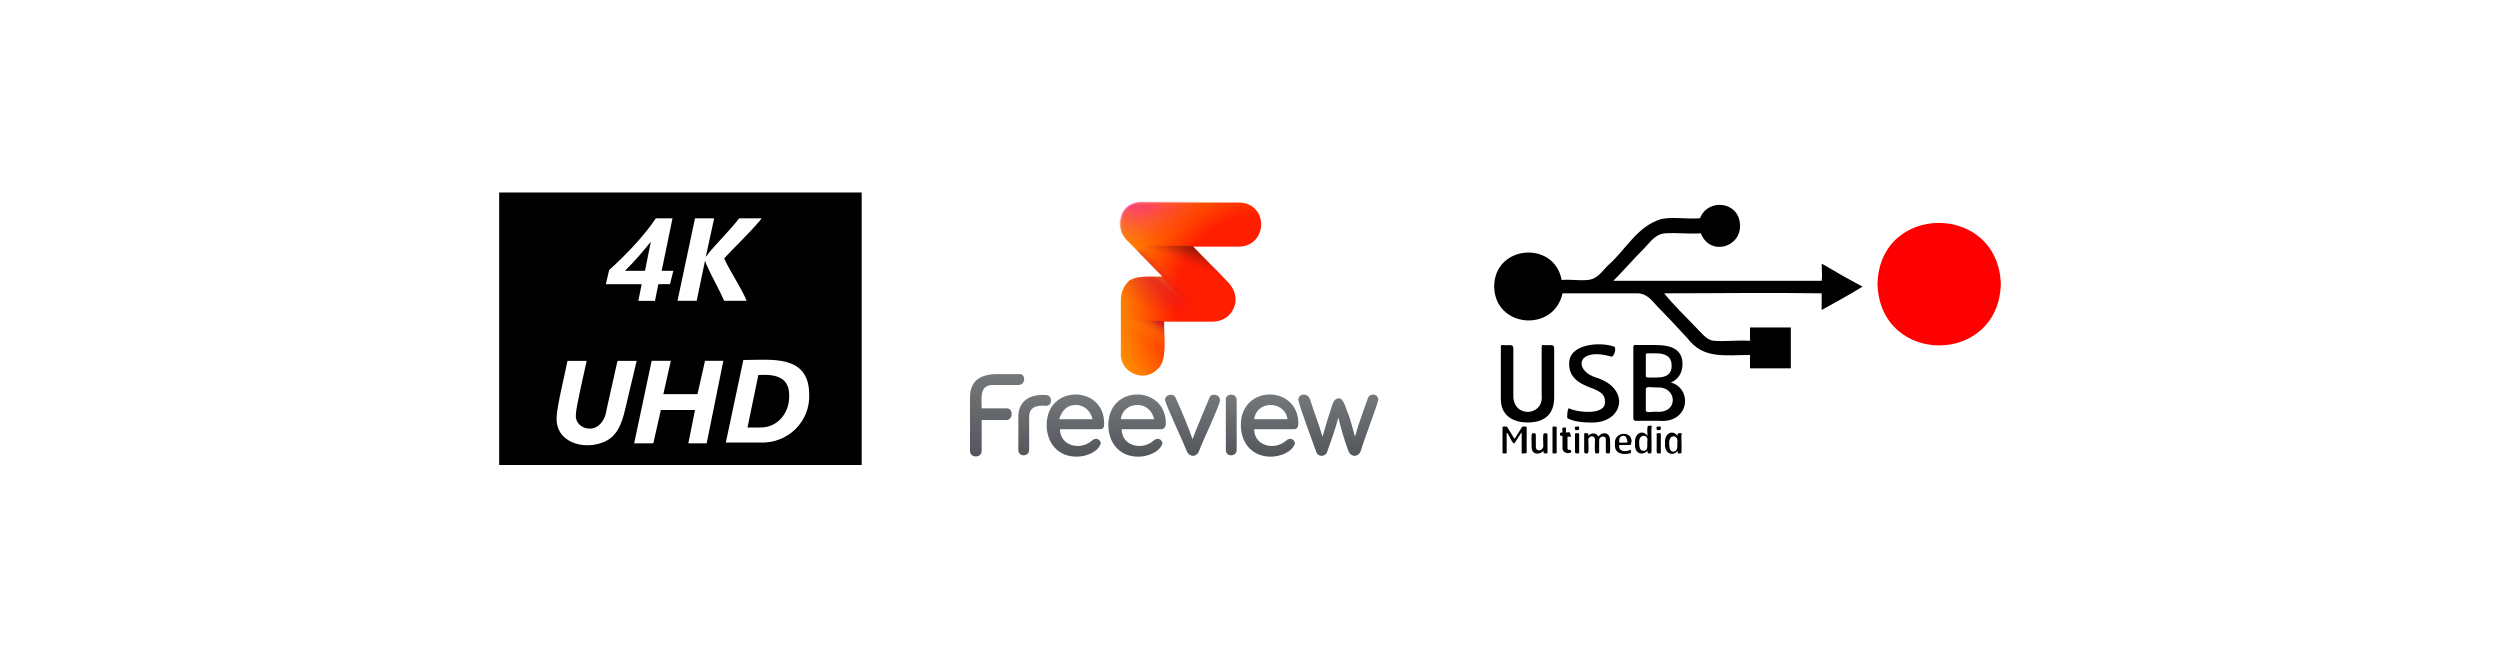 <?xml version="1.0" encoding="utf-8"?>
<!-- Generator: Adobe Illustrator 26.0.3, SVG Export Plug-In . SVG Version: 6.00 Build 0)  -->
<svg version="1.1" id="Layer_1" xmlns="http://www.w3.org/2000/svg" xmlns:xlink="http://www.w3.org/1999/xlink" x="0px" y="0px"
	 viewBox="0 0 300 79" style="enable-background:new 0 0 300 79;" xml:space="preserve">
<style type="text/css">
	.st0{fill-rule:evenodd;clip-rule:evenodd;}
	.st1{fill:#FF0000;}
	.st2{fill:url(#SVGID_1_);}
	.st3{fill:url(#SVGID_00000085226704976079212750000003004250105354896313_);}
	.st4{fill:url(#SVGID_00000114051362543715985980000005035582995682130843_);}
	.st5{fill:url(#SVGID_00000174577230300501295160000002834307524584054702_);}
	.st6{fill:url(#SVGID_00000030446250494343652910000013163283880862063016_);}
	.st7{fill:url(#SVGID_00000080178871129473351440000014184242071909415100_);}
	.st8{fill:url(#SVGID_00000048490016340858294540000016739713651126286002_);}
	.st9{fill:url(#SVGID_00000054976848637852286330000000624104191628181154_);}
	.st10{fill:url(#SVGID_00000037662502363025664400000014077780749354646686_);}
	.st11{opacity:0.59;fill:url(#SVGID_00000145023574845954615970000011040336716025762468_);enable-background:new    ;}
	.st12{opacity:0.8;fill:url(#SVGID_00000163063484548720037080000008354522753765126333_);enable-background:new    ;}
	.st13{opacity:0.45;fill:url(#SVGID_00000066495450806036281930000007943196277511454130_);enable-background:new    ;}
	.st14{filter:url(#Adobe_OpacityMaskFilter);}
	
		.st15{mask:url(#SVGID_00000067952433807093446810000005045394813591043462_);fill:url(#SVGID_00000098183616861337031900000016520791210719642782_);}
	.st16{filter:url(#Adobe_OpacityMaskFilter_00000080189822321546560790000007005409070451703475_);}
	.st17{opacity:0.75;fill:url(#SVGID_00000114052250597575038280000016805181421504730764_);enable-background:new    ;}
	
		.st18{mask:url(#SVGID_00000067218323333016168640000001040150839304864179_);fill:url(#SVGID_00000030460746678468953730000007464731067931266690_);}
	.st19{fill:#FFFFFF;}
	.st20{display:none;}
	.st21{display:inline;}
	.st22{fill:url(#SVGID_00000019667758298857447480000008059072520278875069_);}
	.st23{fill:url(#SVGID_00000021834871222140334930000015932537888839737501_);}
	.st24{fill:url(#SVGID_00000029727685363063089040000004737258121836380602_);}
	.st25{fill:url(#SVGID_00000001635521070720907650000016023046446902644646_);}
	.st26{fill:url(#SVGID_00000053534051104605281330000005705455424486191490_);}
	.st27{fill:url(#SVGID_00000087381884838498565700000005448651834193684915_);}
	.st28{fill:url(#SVGID_00000170239797147501373870000008522559929083389585_);}
	.st29{fill:url(#SVGID_00000086675834644234115750000012738407662182762659_);}
	.st30{fill:url(#SVGID_00000079463030962894771680000009947641265666569126_);}
	.st31{opacity:0.59;fill:url(#SVGID_00000175315169021904950030000015372807205567513224_);enable-background:new    ;}
	.st32{opacity:0.8;fill:url(#SVGID_00000011003401219855261670000015655680910183772092_);enable-background:new    ;}
	.st33{opacity:0.45;fill:url(#SVGID_00000012435735681100953540000009478770544613243016_);enable-background:new    ;}
	.st34{filter:url(#Adobe_OpacityMaskFilter_00000078751185325290176330000002216029688565960371_);}
	
		.st35{mask:url(#SVGID_00000165193560130344094950000015828580504523430073_);fill:url(#SVGID_00000168836930722278513550000003032277747567634073_);}
	.st36{filter:url(#Adobe_OpacityMaskFilter_00000019639775084958888010000007102501386593971349_);}
	.st37{opacity:0.75;fill:url(#SVGID_00000054980621869662501440000007489807519358700476_);enable-background:new    ;}
	
		.st38{mask:url(#SVGID_00000112620307213448821090000016472683753524793267_);fill:url(#SVGID_00000020379428354931406340000012629137147243041192_);}
	.st39{fill:url(#SVGID_00000097496428233511510780000005620186246008108680_);}
	.st40{fill:url(#SVGID_00000062870832564477035530000013949006821244237725_);}
	.st41{fill:url(#SVGID_00000158724443764362134520000000162242151167457204_);}
	.st42{fill:url(#SVGID_00000089558818356525631500000009997422394113901994_);}
</style>
<g>
	<g>
		<g>
			<path class="st0" d="M204.1,28c-1.4,0.1-3-0.1-4.3,0c-1.2,0.1-1.8,1.1-2.5,1.8c-1.3,1.3-2.5,2.7-3.7,3.9c8.3,0,16.7,0,25,0
				c0.1-0.6,0-1.3,0-2c0.1-0.1,0.2,0.1,0.3,0.1c1.5,0.9,3.1,1.8,4.6,2.6c-1.6,1-3.3,1.9-4.9,2.8c0-0.7,0-1.3,0-2
				c-6.3-0.1-12.6,0-18.9,0c1.2,1.5,2.9,3.1,4.3,4.6c0.5,0.5,1,1.1,1.8,1.1c1.3,0.1,2.7-0.1,4.2,0c0-0.5,0-1.1,0-1.6
				c1.6,0,3.3,0,4.9,0c0,1.6,0,3.3,0,4.9c-1.6,0-3.3,0-4.9,0c0-0.5,0-1.1,0-1.6c-3.1,0-5.6,0.5-7.5-2c-1.1-1.2-2.3-2.5-3.5-3.7
				c-0.7-0.7-1.2-1.6-2.4-1.7c-3,0-6.1,0-9.1,0c-1,4.7-8.1,4.2-8.2-0.8c0-5,7.2-5.6,8.1-0.8c1.1-0.1,2,0.1,3.1,0
				c1.2-0.1,1.7-1,2.4-1.7c2.2-1.9,3.5-4.7,6.4-5.6c1.3-0.3,2.9,0,4.7-0.1c0.9-2.4,4.6-2.1,4.8,0.7C209,29.7,205.2,30.8,204.1,28z"
				/>
			<g>
				<path d="M183.3,50.7c-1.4,0-3.2-0.6-3.2-2.8v-6.2c0-0.2,0-0.3,0.2-0.3c0.7,0.1,1.3-0.2,1.3,0.4v5.6c-0.1,2.8,3.7,2.6,3.4,0v-5.7
					c0-0.2,0-0.3,0.2-0.3c0.7,0.1,1.3-0.2,1.3,0.4v5.9C186.5,50.3,184.6,50.7,183.3,50.7z"/>
				<path d="M190.8,50.7c-1.5,0-2.3-0.3-2.7-0.5c-0.1-0.1,0-1.3,0.2-1.2c0.6,0.4,4.4,1,4.3-0.8c0-0.8-0.4-1.2-1.8-1.7
					c-1.3-0.5-2.5-1.2-2.5-2.8c-0.1-2.5,3.8-2.7,5.4-2.1c0.3,0.1,0,1.2-0.3,1.2c-0.4-0.1-1.1-0.3-1.8-0.3c-2.5,0-2.3,2.1-0.1,2.8
					C195.8,46.6,194.8,50.9,190.8,50.7z"/>
				<path d="M199.1,50.5h-2.8c-0.2,0-0.3-0.1-0.3-0.3v-8.4c0-0.3,0-0.4,0.2-0.4h2.4c2.1,0,3.3,0.6,3.3,2.3c0,1.1-0.6,1.9-1.4,2.2
					C203.1,46.6,202.8,50.8,199.1,50.5z M198.7,42.4h-1c-0.2,0-0.2,0.1-0.2,0.2v2.5c0,0.2,0.1,0.2,0.3,0.2h1c1.3,0,1.8-0.5,1.8-1.4
					C200.6,42.8,199.9,42.4,198.7,42.4z M198.8,46.5c-0.6,0-1.3-0.2-1.3,0.2v2.5c-0.1,0.4,0.8,0.2,1.2,0.2
					C201.5,49.7,201.3,46.3,198.8,46.5z"/>
				<path d="M183,54.4c-0.1,0-0.5,0.1-0.4-0.1V52c0-0.1,0-0.1-0.1,0l-0.7,1.1c-0.2,0.5-0.7-0.9-0.9-1.1c-0.1-0.1-0.1-0.1-0.1,0v2.3
					c0,0.2-0.3,0.1-0.4,0.1c-0.1,0-0.1,0-0.1-0.1v-3c0-0.1,0-0.1,0.1-0.1s0.4-0.1,0.5,0.1l0.8,1.3c0,0,0,0,0.1,0l0.8-1.3
					c0.1-0.2,0.4-0.1,0.5-0.1s0.1,0,0.1,0.1v3C183.2,54.4,183.1,54.4,183,54.4z"/>
				<path d="M185.6,54.4c-0.2,0-0.4,0.1-0.4-0.3c-0.4,0.5-1.4,0.5-1.4-0.4c0-0.2-0.1-1.8,0.1-1.7c0.1,0,0.4-0.1,0.4,0.2v1.4
					c0,0.7,0.9,0.5,0.9-0.1c0-0.1-0.1-1.6,0.1-1.5c0.1,0,0.4-0.1,0.4,0.2v2.1C185.7,54.4,185.7,54.4,185.6,54.4z"/>
				<path d="M186.7,54.4c-0.1,0-0.4,0.1-0.4-0.1v-3c0-0.2,0.3-0.1,0.4-0.1c0.1,0,0.1,0,0.1,0.1v3C186.8,54.4,186.8,54.4,186.7,54.4z
					"/>
				<path d="M188.5,52.4h-0.4c0,0.1,0,1.3,0,1.4c0,0.2,0.2,0.2,0.4,0.2c0,0,0.1,0.3,0,0.3c-0.4,0.2-1,0-1-0.5c0-0.2,0-1.4,0-1.5
					c-0.3,0-0.3,0-0.3-0.3c0-0.1,0.2-0.1,0.3-0.1c0-0.1-0.1-0.6,0.1-0.6h0.2c0.2-0.1,0.1,0.5,0.1,0.6c0.1,0,0.6-0.1,0.5,0.1
					C188.5,52.3,188.6,52.4,188.5,52.4z"/>
				<path d="M189.4,51.6c-0.1,0-0.4,0.1-0.4-0.1c0-0.1-0.1-0.3,0.1-0.3c0.1,0,0.4-0.1,0.4,0.1C189.5,51.4,189.5,51.6,189.4,51.6z
					 M189.4,54.4c-0.1,0-0.4,0.1-0.4-0.2v-2.1c0-0.2,0.3-0.1,0.4-0.1s0.1,0,0.1,0.1v2.1C189.5,54.4,189.5,54.4,189.4,54.4z"/>
				<path d="M193.1,54.4c-0.1,0-0.4,0.1-0.4-0.2v-1.4c0.1-0.6-0.8-0.5-0.8,0v1.4c0,0.3-0.2,0.2-0.4,0.2c-0.2,0.1-0.1-1.5-0.1-1.6
					c0-0.7-0.9-0.5-0.8,0.1c0,0.1,0.1,1.6-0.1,1.5c-0.1,0-0.4,0.1-0.4-0.2v-2.1c0-0.2,0.3-0.1,0.4-0.1c0.1,0,0.1,0,0.1,0.3
					c0.3-0.4,1-0.4,1.2,0.1c0.4-0.6,1.4-0.6,1.4,0.4C193.2,52.8,193.3,54.5,193.1,54.4z"/>
				<path d="M195.6,53.4c-0.3,0-1.3,0-1.3,0c-0.1,0.9,0.9,0.8,1.3,0.6c0.2-0.1,0.1,0.2,0.1,0.3c0,0.1,0,0.1-0.1,0.1
					c-0.8,0.2-1.9,0.1-1.8-1.1c-0.2-1.5,2-1.7,2-0.3C195.7,53.1,195.8,53.4,195.6,53.4z M194.8,52.3c-0.4,0-0.5,0.3-0.5,0.7
					c-0.1,0.2,0.5,0.1,1,0.1c0,0,0,0,0-0.1C195.2,52.5,195.1,52.3,194.8,52.3z"/>
				<path d="M198.1,54.4c-0.3,0-0.4,0.1-0.4-0.3c-0.6,0.6-1.6,0.4-1.5-0.9c-0.1-1.2,0.9-1.7,1.5-0.9c0-0.1-0.1-1.2,0.1-1.2
					c0.1,0,0.5-0.1,0.4,0.1C198.1,51.7,198.3,54.6,198.1,54.4z M197.7,52.8c0-0.7-1-0.7-1,0.2c0,0.4,0,1.1,0.5,1.1
					C197.9,54.1,197.6,53.3,197.7,52.8z"/>
				<path d="M199.2,51.6c-0.1,0-0.4,0.1-0.4-0.1c0-0.1-0.1-0.3,0.1-0.3c0.1,0,0.4-0.1,0.4,0.1C199.3,51.4,199.3,51.6,199.2,51.6z
					 M199.2,54.4c-0.1,0-0.4,0.1-0.4-0.2v-2.1c0-0.1,0-0.1,0.1-0.1s0.4-0.1,0.4,0.1v2.1C199.3,54.4,199.3,54.4,199.2,54.4z"/>
				<path d="M201.7,54.4c-0.3,0-0.4,0.1-0.4-0.3c-0.5,0.7-1.6,0.4-1.5-0.9c-0.1-1.2,0.9-1.7,1.5-0.9c0-0.1,0-0.3,0.1-0.3
					s0.5-0.1,0.4,0.1C201.7,52.5,201.9,54.6,201.7,54.4z M201.3,52.9c0-0.7-1-0.8-1,0.2c0,0.4,0,1.1,0.5,1.1
					C201.5,54.1,201.2,53.3,201.3,52.9z"/>
			</g>
		</g>
		<path class="st1" d="M240.1,34.1c-0.3,9.8-14.5,9.8-14.8,0C225.5,24.3,239.8,24.3,240.1,34.1z"/>
	</g>
	<g>
		<g>
			<g>
				
					<linearGradient id="SVGID_1_" gradientUnits="userSpaceOnUse" x1="129.05" y1="-662.801" x2="129.05" y2="-655.358" gradientTransform="matrix(1 0 0 -1 0 -608)">
					<stop  offset="0" style="stop-color:#53565A"/>
					<stop  offset="1" style="stop-color:#75787B"/>
				</linearGradient>
				<path class="st2" d="M132.5,50.8c0-4.6-6.9-4.7-6.9,0.2c0,2.1,1.3,3.8,3.6,3.8c1.2,0,2.6-0.6,2.9-1.6c-0.1-0.6-0.7-0.7-1.1-0.3
					c-1.4,1.2-3.8,0.6-3.8-1.4h4.8C132.4,51.5,132.5,51.3,132.5,50.8z M129.1,48.6c1.1,0,1.8,0.8,2,1.7h-4
					C127.4,49.4,127.9,48.6,129.1,48.6z"/>
				
					<linearGradient id="SVGID_00000147915911336583416480000010543370025672479887_" gradientUnits="userSpaceOnUse" x1="136.45" y1="-662.801" x2="136.45" y2="-655.358" gradientTransform="matrix(1 0 0 -1 0 -608)">
					<stop  offset="0" style="stop-color:#53565A"/>
					<stop  offset="1" style="stop-color:#75787B"/>
				</linearGradient>
				<path style="fill:url(#SVGID_00000147915911336583416480000010543370025672479887_);" d="M139.9,50.8c0-4.6-6.9-4.7-6.9,0.2
					c0,2.1,1.3,3.8,3.6,3.8c1.2,0,2.6-0.6,2.9-1.6c-0.1-0.6-0.7-0.7-1.1-0.3c-1.4,1.2-3.8,0.6-3.8-1.4h4.8
					C139.6,51.5,139.9,51.3,139.9,50.8z M136.5,48.6c1.1,0,1.8,0.8,2,1.7h-4C134.6,49.4,135.3,48.6,136.5,48.6z"/>
				
					<linearGradient id="SVGID_00000127762934415220986420000016283769090940988812_" gradientUnits="userSpaceOnUse" x1="152.35" y1="-662.801" x2="152.35" y2="-655.358" gradientTransform="matrix(1 0 0 -1 0 -608)">
					<stop  offset="0" style="stop-color:#53565A"/>
					<stop  offset="1" style="stop-color:#75787B"/>
				</linearGradient>
				<path style="fill:url(#SVGID_00000127762934415220986420000016283769090940988812_);" d="M155.8,50.8c0-4.6-6.9-4.7-6.9,0.2
					c0,2.1,1.3,3.8,3.6,3.8c1.2,0,2.6-0.6,2.9-1.6c-0.1-0.6-0.7-0.7-1.1-0.3c-1.4,1.2-3.8,0.6-3.8-1.4h4.8
					C155.6,51.5,155.8,51.3,155.8,50.8z M152.5,48.6c1.1,0,1.9,0.8,2,1.7h-4C150.6,49.4,151.3,48.6,152.5,48.6z"/>
				
					<linearGradient id="SVGID_00000067930838607355267050000011178343942797434042_" gradientUnits="userSpaceOnUse" x1="147.748" y1="-662.704" x2="147.748" y2="-655.408" gradientTransform="matrix(1 0 0 -1 0 -608)">
					<stop  offset="0" style="stop-color:#53565A"/>
					<stop  offset="1" style="stop-color:#75787B"/>
				</linearGradient>
				<path style="fill:url(#SVGID_00000067930838607355267050000011178343942797434042_);" d="M148.4,48v6c0,0.8-1.3,0.9-1.3,0v-6
					C147,47.2,148.4,47.1,148.4,48z"/>
				
					<linearGradient id="SVGID_00000067930543702351732200000016345634158100906924_" gradientUnits="userSpaceOnUse" x1="143.101" y1="-662.718" x2="143.101" y2="-655.406" gradientTransform="matrix(1 0 0 -1 0 -608)">
					<stop  offset="0" style="stop-color:#53565A"/>
					<stop  offset="1" style="stop-color:#75787B"/>
				</linearGradient>
				<path style="fill:url(#SVGID_00000067930543702351732200000016345634158100906924_);" d="M143.9,54.1c-0.3,0.8-1.2,0.8-1.5,0
					s-2.5-5.5-2.6-6.1c0-0.7,1.1-0.9,1.3-0.2c0.7,1.5,1.6,3.7,2,4.9c0.4-1.1,1.4-3.4,2-4.9c0.2-0.7,1.3-0.5,1.3,0.2
					C146.5,48.4,144.1,53.4,143.9,54.1z"/>
				
					<linearGradient id="SVGID_00000063613431003019502980000017233496417824055721_" gradientUnits="userSpaceOnUse" x1="124.164" y1="-662.704" x2="124.164" y2="-655.424" gradientTransform="matrix(1 0 0 -1 0 -608)">
					<stop  offset="0" style="stop-color:#53565A"/>
					<stop  offset="1" style="stop-color:#75787B"/>
				</linearGradient>
				<path style="fill:url(#SVGID_00000063613431003019502980000017233496417824055721_);" d="M123.5,50v4c0,0.8-1.3,0.9-1.3,0v-4
					c0-1.9,1.4-2.7,3.2-2.6c0.9-0.1,1,1.3,0.1,1.3C124.5,48.6,123.5,48.8,123.5,50z"/>
				
					<linearGradient id="SVGID_00000070091891613692861540000001332540359786339998_" gradientUnits="userSpaceOnUse" x1="119.65" y1="-662.698" x2="119.65" y2="-652.804" gradientTransform="matrix(1 0 0 -1 0 -608)">
					<stop  offset="0" style="stop-color:#53565A"/>
					<stop  offset="1" style="stop-color:#75787B"/>
				</linearGradient>
				<path style="fill:url(#SVGID_00000070091891613692861540000001332540359786339998_);" d="M122.9,45.5c0,0.3-0.2,0.7-0.7,0.7
					h-2.9c-1.8-0.1-1.5,1.5-1.5,2.8h3c0.4,0,0.6,0.3,0.6,0.7c0,0.3-0.2,0.7-0.6,0.7h-3v3.7c0,0.9-1.4,0.9-1.4,0v-6.4
					c0-1.8,1-2.7,2.9-2.8h3C122.6,44.8,122.9,45.1,122.9,45.5z"/>
				
					<linearGradient id="SVGID_00000077283395148818115380000009485865265225012154_" gradientUnits="userSpaceOnUse" x1="160.6" y1="-662.714" x2="160.6" y2="-655.399" gradientTransform="matrix(1 0 0 -1 0 -608)">
					<stop  offset="0" style="stop-color:#53565A"/>
					<stop  offset="1" style="stop-color:#75787B"/>
				</linearGradient>
				<path style="fill:url(#SVGID_00000077283395148818115380000009485865265225012154_);" d="M161.8,49.7c0.3,0.8,0.6,2,0.8,2.7
					c0.4-1.5,1-3,1.5-4.5c0.2-0.8,1.3-0.7,1.3,0.1c-0.3,1.1-1.8,5-2.1,6.1c-0.3,0.8-1.2,0.8-1.5,0c-0.4-1-1-3.1-1.2-4
					c-0.3,1.2-0.9,2.9-1.3,4c-0.2,0.8-1.2,0.8-1.4,0c-0.3-0.9-1.9-5.1-2.1-6.1c0-0.8,1.1-0.9,1.4-0.1c0.5,1.6,1,2.8,1.5,4.5
					c0.3-1.1,0.8-2.7,1.2-3.9c0.2-0.5,0.4-0.7,0.8-0.7C161.3,47.8,161.6,49.4,161.8,49.7z"/>
			</g>
		</g>
		<g>
			
				<radialGradient id="SVGID_00000119092511283736778190000001438744633373591940_" cx="-10441.688" cy="13986.541" r="197.042" gradientTransform="matrix(-9.704898e-02 2.784924e-02 2.890744e-02 0.101 -1265.826 -1084.966)" gradientUnits="userSpaceOnUse">
				<stop  offset="0.542" style="stop-color:#FF1E00"/>
				<stop  offset="0.857" style="stop-color:#FF7D00"/>
				<stop  offset="1" style="stop-color:#FFA300"/>
			</radialGradient>
			<path style="fill:url(#SVGID_00000119092511283736778190000001438744633373591940_);" d="M135.4,29c-1.9-1.7-0.8-4.8,1.8-4.7
				h11.4c3.7,0,3.6,5.3,0,5.3h-5.4c1.1,1.2,3.3,3.3,4.1,4.2c1.2,1.2,1.3,2.8,0.2,4c-0.5,0.5-1.2,0.8-2,0.8h-5.8
				c-0.1,1.4,0.5,4.7-0.8,5.7c-1.6,1.7-4.6,0.4-4.4-2V36c0-0.9,0.3-1.5,0.7-2c0.8-1.1,3.1-0.7,4.3-0.8L135.4,29z"/>
			
				<linearGradient id="SVGID_00000053511237121077725780000004534112477215803575_" gradientUnits="userSpaceOnUse" x1="137.242" y1="-648.504" x2="138.472" y2="-646.383" gradientTransform="matrix(1 0 0 -1 0 -608)">
				<stop  offset="0" style="stop-color:#FFA300;stop-opacity:0"/>
				<stop  offset="0.193" style="stop-color:#FDA001;stop-opacity:0.193"/>
				<stop  offset="0.355" style="stop-color:#F99504;stop-opacity:0.355"/>
				<stop  offset="0.506" style="stop-color:#F1840A;stop-opacity:0.506"/>
				<stop  offset="0.65" style="stop-color:#E66B11;stop-opacity:0.65"/>
				<stop  offset="0.79" style="stop-color:#D74B1B;stop-opacity:0.79"/>
				<stop  offset="0.924" style="stop-color:#C52527;stop-opacity:0.924"/>
				<stop  offset="1" style="stop-color:#BA0C2F"/>
			</linearGradient>
			
				<path style="opacity:0.59;fill:url(#SVGID_00000053511237121077725780000004534112477215803575_);enable-background:new    ;" d="
				M134.5,42.2c-0.2,2.4,2.8,3.7,4.4,2c1.2-1,0.7-4.3,0.8-5.7h-5.2C134.5,38.5,134.5,42.2,134.5,42.2z"/>
			
				<linearGradient id="SVGID_00000026153802542041310480000000220217049511222452_" gradientUnits="userSpaceOnUse" x1="139.947" y1="-643.817" x2="141.137" y2="-641.597" gradientTransform="matrix(1 0 0 -1 0 -608)">
				<stop  offset="0.2" style="stop-color:#FF1E00;stop-opacity:0"/>
				<stop  offset="0.398" style="stop-color:#FF4700;stop-opacity:0.282"/>
				<stop  offset="0.74" style="stop-color:#FF8900;stop-opacity:0.77"/>
				<stop  offset="0.901" style="stop-color:#FFA300"/>
			</linearGradient>
			<path style="opacity:0.8;fill:url(#SVGID_00000026153802542041310480000000220217049511222452_);enable-background:new    ;" d="
				M137.1,33.2c-3.3,0.1-2.8,3-2.8,5.3c2.6,0,7.7,0,10.2,0l-5.2-5.3C139.4,33.2,137.1,33.2,137.1,33.2z"/>
			
				<linearGradient id="SVGID_00000024681080460479690230000011191748275985253770_" gradientUnits="userSpaceOnUse" x1="142.464" y1="-640.028" x2="143.536" y2="-637.375" gradientTransform="matrix(1 0 0 -1 0 -608)">
				<stop  offset="0.12" style="stop-color:#BA0C2F;stop-opacity:0"/>
				<stop  offset="0.238" style="stop-color:#9C0D28;stop-opacity:0.188"/>
				<stop  offset="0.476" style="stop-color:#65101C;stop-opacity:0.566"/>
				<stop  offset="0.654" style="stop-color:#431114;stop-opacity:0.848"/>
				<stop  offset="0.75" style="stop-color:#361211"/>
			</linearGradient>
			
				<path style="opacity:0.45;fill:url(#SVGID_00000024681080460479690230000011191748275985253770_);enable-background:new    ;" d="
				M139.5,33.2l5.2,5.3c1.8,0.2,3.5-0.8,3.5-2.7c0-0.8-0.3-1.4-1-2.1c-0.8-0.8-3-3-4.1-4.2H136L139.5,33.2z"/>
			<defs>
				<filter id="Adobe_OpacityMaskFilter" filterUnits="userSpaceOnUse" x="134.4" y="24.3" width="16.9" height="20.8">
					<feColorMatrix  type="matrix" values="1 0 0 0 0  0 1 0 0 0  0 0 1 0 0  0 0 0 1 0"/>
				</filter>
			</defs>
			
				<mask maskUnits="userSpaceOnUse" x="134.4" y="24.3" width="16.9" height="20.8" id="SVGID_00000067952433807093446810000005045394813591043462_">
				<g class="st14">
					<polygon points="136.9,30.5 133.3,30.5 133.3,46.2 144.8,46.2 144.8,38.7 					"/>
				</g>
			</mask>
			
				<radialGradient id="SVGID_00000023998194744371715680000018316445438131816081_" cx="14994.682" cy="3954.991" r="122.295" fx="15044.37" fy="3997.989" gradientTransform="matrix(6.879994e-02 7.389623e-02 4.595494e-02 -4.278563e-02 -1076.914 -910.787)" gradientUnits="userSpaceOnUse">
				<stop  offset="8.962452e-02" style="stop-color:#C7143D"/>
				<stop  offset="0.91" style="stop-color:#D11640;stop-opacity:0"/>
			</radialGradient>
			
				<path style="mask:url(#SVGID_00000067952433807093446810000005045394813591043462_);fill:url(#SVGID_00000023998194744371715680000018316445438131816081_);" d="
				M135.4,29c-1.9-1.7-0.8-4.8,1.8-4.7h11.4c3.7,0,3.6,5.3,0,5.3h-5.4c1.1,1.2,3.3,3.3,4.1,4.2c1.2,1.2,1.3,2.8,0.2,4
				c-0.5,0.5-1.2,0.8-2,0.8h-5.8c-0.1,1.4,0.5,4.7-0.8,5.7c-1.6,1.7-4.6,0.4-4.4-2V36c0-0.9,0.3-1.5,0.7-2c0.8-1.1,3.1-0.7,4.3-0.8
				L135.4,29z"/>
			<defs>
				
					<filter id="Adobe_OpacityMaskFilter_00000013170372321473194740000016024300720636520602_" filterUnits="userSpaceOnUse" x="134.3" y="24.2" width="16.9" height="14.3">
					<feColorMatrix  type="matrix" values="1 0 0 0 0  0 1 0 0 0  0 0 1 0 0  0 0 0 1 0"/>
				</filter>
			</defs>
			
				<mask maskUnits="userSpaceOnUse" x="134.3" y="24.2" width="16.9" height="14.3" id="SVGID_00000067218323333016168640000001040150839304864179_">
				<g style="filter:url(#Adobe_OpacityMaskFilter_00000013170372321473194740000016024300720636520602_);">
					
						<radialGradient id="SVGID_00000155849366636499183980000017438391519632344715_" cx="-9538.056" cy="48601.555" r="112.141" gradientTransform="matrix(-9.487677e-02 3.453232e-02 1.035970e-02 2.846303e-02 -1263.904 -1026.384)" gradientUnits="userSpaceOnUse">
						<stop  offset="0" style="stop-color:#231F20"/>
						<stop  offset="0.107" style="stop-color:#282425"/>
						<stop  offset="0.241" style="stop-color:#373435"/>
						<stop  offset="0.389" style="stop-color:#514D4E"/>
						<stop  offset="0.547" style="stop-color:#747172"/>
						<stop  offset="0.714" style="stop-color:#A19F9F"/>
						<stop  offset="0.885" style="stop-color:#D7D6D6"/>
						<stop  offset="1" style="stop-color:#FFFFFF"/>
					</radialGradient>
					
						<circle style="opacity:0.75;fill:url(#SVGID_00000155849366636499183980000017438391519632344715_);enable-background:new    ;" cx="144.5" cy="27.5" r="11.3"/>
				</g>
			</mask>
			
				<radialGradient id="SVGID_00000036969294403575813360000011193603542668750743_" cx="7318.656" cy="-23012.092" r="93.763" gradientTransform="matrix(9.607883e-02 -3.103132e-02 -1.825408e-02 -5.651808e-02 -986.529 -1049.661)" gradientUnits="userSpaceOnUse">
				<stop  offset="6.134970e-02" style="stop-color:#FA19A7"/>
				<stop  offset="0.199" style="stop-color:#FA199F;stop-opacity:0.853"/>
				<stop  offset="0.408" style="stop-color:#F9198A;stop-opacity:0.631"/>
				<stop  offset="0.662" style="stop-color:#F71968;stop-opacity:0.36"/>
				<stop  offset="0.95" style="stop-color:#F51939;stop-opacity:5.352277e-02"/>
				<stop  offset="1" style="stop-color:#F51930;stop-opacity:0"/>
			</radialGradient>
			
				<path style="mask:url(#SVGID_00000067218323333016168640000001040150839304864179_);fill:url(#SVGID_00000036969294403575813360000011193603542668750743_);" d="
				M150.5,25c-0.5-0.5-1.2-0.8-2-0.8h-11.4c-2.6-0.1-3.7,3-1.8,4.7c2.3,2.3,7,7.2,9.3,9.6c1.8,0.2,3.5-0.8,3.5-2.7
				c0-0.8-0.3-1.4-1-2.1c-0.8-0.8-3-3-4.1-4.2h5.4C150.9,29.7,152.1,26.6,150.5,25z"/>
		</g>
	</g>
	<g>
		<g>
			<rect x="59.9" y="23.1" width="43.5" height="32.7"/>
		</g>
		<g>
			<path class="st19" d="M80.7,26.2l-1.3,6.3h1.4l-0.4,1.6H79l-0.4,2h-2l0.4-2h-4.3l0.4-1.7c2-1.8,4.2-4.1,5.6-6.2
				C78.7,26.2,80.7,26.2,80.7,26.2z M75,32.5h2.4l0.7-3.5C77.3,30,76.3,31.2,75,32.5z"/>
			<path class="st19" d="M90.9,26.8c-1.2,1.4-2.8,2.9-4,4.2c0.7,1.6,2,3.4,2.7,5.1h-2.7c-0.6-1.4-1.5-2.9-2.1-4.3
				c-0.1-0.1-0.1-0.4-0.2-0.5l0,0l-1,4.8h-2.3l2.1-9.9h2.3l-1,4.6l0,0c0.1-0.1,0.3-0.3,0.3-0.4c1.2-1.4,2.7-2.9,3.7-4.2h2.7
				C91.3,26.3,91.2,26.5,90.9,26.8z"/>
			<path class="st19" d="M75,49.2c-0.4,1.7-1,3.3-2.7,3.9c-2.3,0.9-5.7,0-5.5-3.1c0-1.1,1.1-5.6,1.3-6.7h2.3c-0.2,1-1.3,5.6-1.3,6.5
				C69,51.3,71,52,72,50.9c0.5-0.5,0.7-1.1,0.8-1.8l1.3-5.8h2.3L75,49.2z"/>
			<path class="st19" d="M84.8,53.2h-2.2l0.8-4h-4.1l-0.9,4h-2.3l2.1-9.9h2.3l-0.9,4h4.1l0.9-4h2.2L84.8,53.2z"/>
			<path class="st19" d="M97.1,47.2c0.2,3.4-2.6,6.1-6,5.9h-4l2.1-9.9C92.5,43.2,97,42.5,97.1,47.2z M94.7,47.4
				c0-2.3-1.9-2.5-3.7-2.4l-1.3,6.3h1.4C93.3,51.4,94.8,49.5,94.7,47.4z"/>
		</g>
	</g>
</g>
<g id="FVP" class="st20">
	<g class="st21">
		<path d="M58.7,17.9c0-2.5-3.7-2.5-3.7,0.1c0,1.1,0.7,2,1.9,2c0.6,0,1.4-0.3,1.5-0.9c0-0.3-0.4-0.4-0.6-0.1c-0.7,0.7-2,0.3-2.1-0.7
			h2.6C58.6,18.3,58.7,18.2,58.7,17.9z M56.9,16.7c0.6,0,1,0.4,1.1,0.9h-2.2C55.9,17.1,56.2,16.7,56.9,16.7z"/>
		<path d="M62.7,17.9c0-2.5-3.7-2.5-3.7,0.1c0,1.1,0.7,2,1.9,2c0.6,0,1.4-0.3,1.5-0.9c0-0.3-0.4-0.4-0.6-0.1c-0.7,0.7-2,0.3-2.1-0.7
			h2.6C62.5,18.3,62.7,18.2,62.7,17.9z M60.8,16.7c0.6,0,1,0.4,1.1,0.9h-2.2C59.8,17.1,60.2,16.7,60.8,16.7z"/>
		<path d="M71.3,17.9c0-2.5-3.7-2.5-3.7,0.1c0,1.1,0.7,2,1.9,2c0.6,0,1.4-0.3,1.5-0.9c0-0.3-0.4-0.4-0.6-0.1c-0.7,0.7-2,0.3-2.1-0.7
			h2.6C71.1,18.3,71.3,18.2,71.3,17.9z M69.4,16.7c0.6,0,1,0.4,1.1,0.9h-2.2C68.4,17.1,68.8,16.7,69.4,16.7z"/>
		<path d="M67.2,16.4v3.2c0,0.5-0.7,0.5-0.7,0v-3.2C66.5,16,67.2,15.9,67.2,16.4z"/>
		<path d="M64.8,19.7c-0.2,0.4-0.6,0.4-0.8,0c-0.2-0.4-1.4-3-1.4-3.3c0-0.4,0.6-0.5,0.7-0.1c0.4,0.8,0.9,2,1.1,2.6
			c0.2-0.6,0.7-1.9,1.1-2.6c0.1-0.4,0.7-0.3,0.7,0.1C66.2,16.6,64.9,19.3,64.8,19.7z"/>
		<path d="M53.8,17.5v2.1c0,0.5-0.7,0.5-0.7,0v-2.2c0-1,0.7-1.4,1.7-1.4c0.5,0,0.5,0.7,0,0.7S53.8,16.9,53.8,17.5z"/>
		<path d="M53.5,15.1c0,0.2-0.1,0.4-0.4,0.4h-1.6c-1-0.1-0.8,0.8-0.8,1.5h1.6c0.2,0,0.3,0.2,0.3,0.4c0,0.2-0.1,0.4-0.3,0.4h-1.6v2
			c0,0.5-0.8,0.5-0.8,0v-3.5c0-1,0.5-1.5,1.6-1.5h1.6C53.4,14.7,53.5,14.9,53.5,15.1z"/>
		<path d="M74.5,17.3c0.1,0.4,0.3,1.1,0.4,1.5c0.2-0.8,0.6-1.6,0.8-2.4c0.1-0.4,0.7-0.4,0.7,0.1c-0.1,0.6-1,2.7-1.2,3.3
			c-0.1,0.5-0.7,0.4-0.8,0c-0.2-0.6-0.5-1.6-0.7-2.2c-0.2,0.7-0.5,1.6-0.7,2.2c-0.1,0.4-0.6,0.4-0.8,0c-0.2-0.5-1-2.7-1.1-3.3
			c0-0.4,0.6-0.5,0.7-0.1c0.3,0.8,0.5,1.5,0.8,2.4c0.2-0.6,0.4-1.5,0.6-2.1c0.1-0.3,0.2-0.4,0.4-0.4C74.2,16.3,74.4,17.1,74.5,17.3z
			"/>
		<g>
			<g>
				
					<linearGradient id="SVGID_00000046339247349677731860000009426321297077652670_" gradientUnits="userSpaceOnUse" x1="56.85" y1="59.948" x2="56.85" y2="63.956" gradientTransform="matrix(1 0 0 -1 0 80)">
					<stop  offset="0" style="stop-color:#53565A"/>
					<stop  offset="1" style="stop-color:#75787B"/>
				</linearGradient>
				<path style="fill:url(#SVGID_00000046339247349677731860000009426321297077652670_);" d="M58.7,17.9c0-2.5-3.7-2.5-3.7,0.1
					c0,1.1,0.7,2,1.9,2c0.6,0,1.4-0.3,1.5-0.9c0-0.3-0.4-0.4-0.6-0.1c-0.7,0.7-2,0.3-2.1-0.7h2.6C58.6,18.3,58.7,18.2,58.7,17.9z
					 M56.9,16.7c0.6,0,1,0.4,1.1,0.9h-2.2C55.9,17.1,56.2,16.7,56.9,16.7z"/>
				
					<linearGradient id="SVGID_00000070099715509551030840000007659237931133303440_" gradientUnits="userSpaceOnUse" x1="60.85" y1="59.948" x2="60.85" y2="63.956" gradientTransform="matrix(1 0 0 -1 0 80)">
					<stop  offset="0" style="stop-color:#53565A"/>
					<stop  offset="1" style="stop-color:#75787B"/>
				</linearGradient>
				<path style="fill:url(#SVGID_00000070099715509551030840000007659237931133303440_);" d="M62.7,17.9c0-2.5-3.7-2.5-3.7,0.1
					c0,1.1,0.7,2,1.9,2c0.6,0,1.4-0.3,1.5-0.9c0-0.3-0.4-0.4-0.6-0.1c-0.7,0.7-2,0.3-2.1-0.7h2.6C62.5,18.3,62.7,18.2,62.7,17.9z
					 M60.8,16.7c0.6,0,1,0.4,1.1,0.9h-2.2C59.8,17.1,60.2,16.7,60.8,16.7z"/>
				
					<linearGradient id="SVGID_00000003069871997590865830000011366834225747870614_" gradientUnits="userSpaceOnUse" x1="69.45" y1="59.948" x2="69.45" y2="63.956" gradientTransform="matrix(1 0 0 -1 0 80)">
					<stop  offset="0" style="stop-color:#53565A"/>
					<stop  offset="1" style="stop-color:#75787B"/>
				</linearGradient>
				<path style="fill:url(#SVGID_00000003069871997590865830000011366834225747870614_);" d="M71.3,17.9c0-2.5-3.7-2.5-3.7,0.1
					c0,1.1,0.7,2,1.9,2c0.6,0,1.4-0.3,1.5-0.9c0-0.3-0.4-0.4-0.6-0.1c-0.7,0.7-2,0.3-2.1-0.7h2.6C71.1,18.3,71.3,18.2,71.3,17.9z
					 M69.4,16.7c0.6,0,1,0.4,1.1,0.9h-2.2C68.4,17.1,68.8,16.7,69.4,16.7z"/>
				
					<linearGradient id="SVGID_00000009572536525069404420000010581741015678142374_" gradientUnits="userSpaceOnUse" x1="66.85" y1="60.002" x2="66.85" y2="63.93" gradientTransform="matrix(1 0 0 -1 0 80)">
					<stop  offset="0" style="stop-color:#53565A"/>
					<stop  offset="1" style="stop-color:#75787B"/>
				</linearGradient>
				<path style="fill:url(#SVGID_00000009572536525069404420000010581741015678142374_);" d="M67.2,16.4v3.2c0,0.5-0.7,0.5-0.7,0
					v-3.2C66.5,16,67.2,15.9,67.2,16.4z"/>
				
					<linearGradient id="SVGID_00000080924959395673763210000010276840086059793334_" gradientUnits="userSpaceOnUse" x1="64.4" y1="59.995" x2="64.4" y2="63.931" gradientTransform="matrix(1 0 0 -1 0 80)">
					<stop  offset="0" style="stop-color:#53565A"/>
					<stop  offset="1" style="stop-color:#75787B"/>
				</linearGradient>
				<path style="fill:url(#SVGID_00000080924959395673763210000010276840086059793334_);" d="M64.8,19.7c-0.2,0.4-0.6,0.4-0.8,0
					c-0.2-0.4-1.4-3-1.4-3.3c0-0.4,0.6-0.5,0.7-0.1c0.4,0.8,0.9,2,1.1,2.6c0.2-0.6,0.7-1.9,1.1-2.6c0.1-0.4,0.7-0.3,0.7,0.1
					C66.2,16.6,64.9,19.3,64.8,19.7z"/>
				
					<linearGradient id="SVGID_00000181784776534998692650000013890220366300947341_" gradientUnits="userSpaceOnUse" x1="54.138" y1="60.002" x2="54.138" y2="63.921" gradientTransform="matrix(1 0 0 -1 0 80)">
					<stop  offset="0" style="stop-color:#53565A"/>
					<stop  offset="1" style="stop-color:#75787B"/>
				</linearGradient>
				<path style="fill:url(#SVGID_00000181784776534998692650000013890220366300947341_);" d="M53.8,17.5v2.1c0,0.5-0.7,0.5-0.7,0
					v-2.2c0-1,0.7-1.4,1.7-1.4c0.5,0,0.5,0.7,0,0.7C54.3,16.8,53.8,16.9,53.8,17.5z"/>
				
					<linearGradient id="SVGID_00000080173572869401224530000003778101718302338457_" gradientUnits="userSpaceOnUse" x1="51.7" y1="60.005" x2="51.7" y2="65.331" gradientTransform="matrix(1 0 0 -1 0 80)">
					<stop  offset="0" style="stop-color:#53565A"/>
					<stop  offset="1" style="stop-color:#75787B"/>
				</linearGradient>
				<path style="fill:url(#SVGID_00000080173572869401224530000003778101718302338457_);" d="M53.5,15.1c0,0.2-0.1,0.4-0.4,0.4h-1.6
					c-1-0.1-0.8,0.8-0.8,1.5h1.6c0.2,0,0.3,0.2,0.3,0.4c0,0.2-0.1,0.4-0.3,0.4h-1.6v2c0,0.5-0.8,0.5-0.8,0v-3.5c0-1,0.5-1.5,1.6-1.5
					h1.6C53.4,14.7,53.5,14.9,53.5,15.1z"/>
				
					<linearGradient id="SVGID_00000000202913477383812240000003716840867864489654_" gradientUnits="userSpaceOnUse" x1="73.75" y1="59.997" x2="73.75" y2="63.935" gradientTransform="matrix(1 0 0 -1 0 80)">
					<stop  offset="0" style="stop-color:#53565A"/>
					<stop  offset="1" style="stop-color:#75787B"/>
				</linearGradient>
				<path style="fill:url(#SVGID_00000000202913477383812240000003716840867864489654_);" d="M74.5,17.3c0.1,0.4,0.3,1.1,0.4,1.5
					c0.2-0.8,0.6-1.6,0.8-2.4c0.1-0.4,0.7-0.4,0.7,0.1c-0.1,0.6-1,2.7-1.2,3.3c-0.1,0.5-0.7,0.4-0.8,0c-0.2-0.6-0.5-1.6-0.7-2.2
					c-0.2,0.7-0.5,1.6-0.7,2.2c-0.1,0.4-0.6,0.4-0.8,0c-0.2-0.5-1-2.7-1.1-3.3c0-0.4,0.6-0.5,0.7-0.1c0.3,0.8,0.5,1.5,0.8,2.4
					c0.2-0.6,0.4-1.5,0.6-2.1c0.1-0.3,0.2-0.4,0.4-0.4C74.2,16.3,74.4,17.1,74.5,17.3z"/>
			</g>
		</g>
		<g>
			
				<radialGradient id="SVGID_00000078027264007877684240000005781679838244022679_" cx="-1105.627" cy="1146.983" r="16.832" gradientTransform="matrix(-0.612 0.175 0.182 0.635 -810.542 -526.031)" gradientUnits="userSpaceOnUse">
				<stop  offset="0.542" style="stop-color:#FF1E00"/>
				<stop  offset="0.857" style="stop-color:#FF7D00"/>
				<stop  offset="1" style="stop-color:#FFA300"/>
			</radialGradient>
			<path style="fill:url(#SVGID_00000078027264007877684240000005781679838244022679_);" d="M65.8,6.2c-1-0.9-0.4-2.6,1-2.5h6.1
				c2,0,2,2.9,0,2.9H70c0.6,0.6,1.8,1.8,2.2,2.2c0.7,0.6,0.7,1.5,0.1,2.1c-0.3,0.3-0.7,0.4-1.1,0.4h-3.1c-0.1,0.7,0.2,2.5-0.4,3.1
				c-0.9,0.9-2.5,0.2-2.4-1.1V9.9c0-0.5,0.1-0.8,0.4-1.1c0.5-0.6,1.7-0.4,2.3-0.4L65.8,6.2z"/>
			
				<linearGradient id="SVGID_00000114760398962197439470000005763694752556689829_" gradientUnits="userSpaceOnUse" x1="66.813" y1="67.624" x2="67.476" y2="68.766" gradientTransform="matrix(1 0 0 -1 0 80)">
				<stop  offset="0" style="stop-color:#FFA300;stop-opacity:0"/>
				<stop  offset="0.193" style="stop-color:#FDA001;stop-opacity:0.193"/>
				<stop  offset="0.355" style="stop-color:#F99504;stop-opacity:0.355"/>
				<stop  offset="0.506" style="stop-color:#F1840A;stop-opacity:0.506"/>
				<stop  offset="0.65" style="stop-color:#E66B11;stop-opacity:0.65"/>
				<stop  offset="0.79" style="stop-color:#D74B1B;stop-opacity:0.79"/>
				<stop  offset="0.924" style="stop-color:#C52527;stop-opacity:0.924"/>
				<stop  offset="1" style="stop-color:#BA0C2F"/>
			</linearGradient>
			
				<path style="opacity:0.59;fill:url(#SVGID_00000114760398962197439470000005763694752556689829_);enable-background:new    ;" d="
				M65.3,13.3c-0.1,1.3,1.5,2,2.4,1.1c0.7-0.5,0.4-2.3,0.4-3.1h-2.8V13.3z"/>
			
				<linearGradient id="SVGID_00000162345545105701764640000012140485096463990672_" gradientUnits="userSpaceOnUse" x1="68.243" y1="70.164" x2="68.883" y2="71.359" gradientTransform="matrix(1 0 0 -1 0 80)">
				<stop  offset="0.2" style="stop-color:#FF1E00;stop-opacity:0"/>
				<stop  offset="0.398" style="stop-color:#FF4700;stop-opacity:0.282"/>
				<stop  offset="0.74" style="stop-color:#FF8900;stop-opacity:0.77"/>
				<stop  offset="0.901" style="stop-color:#FFA300"/>
			</linearGradient>
			<path style="opacity:0.8;fill:url(#SVGID_00000162345545105701764640000012140485096463990672_);enable-background:new    ;" d="
				M66.7,8.4c-0.9,0-1.5,0.6-1.5,1.5v1.4c1.4,0,4.1,0,5.5,0L68,8.4H66.7z"/>
			
				<linearGradient id="SVGID_00000177461239478736142460000002857782929005040270_" gradientUnits="userSpaceOnUse" x1="69.653" y1="72.183" x2="70.229" y2="73.61" gradientTransform="matrix(1 0 0 -1 0 80)">
				<stop  offset="0.12" style="stop-color:#BA0C2F;stop-opacity:0"/>
				<stop  offset="0.238" style="stop-color:#9C0D28;stop-opacity:0.188"/>
				<stop  offset="0.476" style="stop-color:#65101C;stop-opacity:0.566"/>
				<stop  offset="0.654" style="stop-color:#431114;stop-opacity:0.848"/>
				<stop  offset="0.75" style="stop-color:#361211"/>
			</linearGradient>
			
				<path style="opacity:0.45;fill:url(#SVGID_00000177461239478736142460000002857782929005040270_);enable-background:new    ;" d="
				M68,8.4l2.8,2.9c1,0.1,1.9-0.4,1.9-1.5c0-0.4-0.2-0.7-0.5-1.1c-0.4-0.5-1.6-1.6-2.2-2.2h-3.8L68,8.4z"/>
			<defs>
				
					<filter id="Adobe_OpacityMaskFilter_00000170956830141033050970000011593376614046022581_" filterUnits="userSpaceOnUse" x="65.3" y="3.7" width="9.1" height="11.1">
					<feColorMatrix  type="matrix" values="1 0 0 0 0  0 1 0 0 0  0 0 1 0 0  0 0 0 1 0"/>
				</filter>
			</defs>
			
				<mask maskUnits="userSpaceOnUse" x="65.3" y="3.7" width="9.1" height="11.1" id="SVGID_00000165193560130344094950000015828580504523430073_">
				<g style="filter:url(#Adobe_OpacityMaskFilter_00000170956830141033050970000011593376614046022581_);">
					<polygon points="66.6,7 64.6,7 64.6,15.5 70.8,15.5 70.8,11.4 					"/>
				</g>
			</mask>
			
				<radialGradient id="SVGID_00000003094274844779412790000003284747943136272265_" cx="501.285" cy="819.782" r="10.447" fx="505.53" fy="823.455" gradientTransform="matrix(0.434 0.466 0.29 -0.27 -388.404 -6.787)" gradientUnits="userSpaceOnUse">
				<stop  offset="8.962452e-02" style="stop-color:#C7143D"/>
				<stop  offset="0.91" style="stop-color:#D11640;stop-opacity:0"/>
			</radialGradient>
			
				<path style="mask:url(#SVGID_00000165193560130344094950000015828580504523430073_);fill:url(#SVGID_00000003094274844779412790000003284747943136272265_);" d="
				M65.8,6.2c-1-0.9-0.4-2.6,1-2.5h6.1c2,0,2,2.9,0,2.9H70c0.6,0.6,1.8,1.8,2.2,2.2c0.7,0.6,0.7,1.5,0.1,2.1
				c-0.3,0.3-0.7,0.4-1.1,0.4h-3.1c-0.1,0.7,0.2,2.5-0.4,3.1c-0.9,0.9-2.5,0.2-2.4-1.1V9.9c0-0.5,0.1-0.8,0.4-1.1
				c0.5-0.6,1.7-0.4,2.3-0.4L65.8,6.2z"/>
			<defs>
				
					<filter id="Adobe_OpacityMaskFilter_00000062153610667763755360000006822239043931967423_" filterUnits="userSpaceOnUse" x="65.2" y="3.6" width="9.1" height="7.6">
					<feColorMatrix  type="matrix" values="1 0 0 0 0  0 1 0 0 0  0 0 1 0 0  0 0 0 1 0"/>
				</filter>
			</defs>
			
				<mask maskUnits="userSpaceOnUse" x="65.2" y="3.6" width="9.1" height="7.6" id="SVGID_00000112620307213448821090000016472683753524793267_">
				<g style="filter:url(#Adobe_OpacityMaskFilter_00000062153610667763755360000006822239043931967423_);">
					
						<radialGradient id="SVGID_00000069384671124661595760000011883222715728258231_" cx="-1058.106" cy="3074.791" r="9.583" gradientTransform="matrix(-0.598 0.218 6.528895e-02 0.179 -762.692 -315.974)" gradientUnits="userSpaceOnUse">
						<stop  offset="0" style="stop-color:#231F20"/>
						<stop  offset="0.107" style="stop-color:#282425"/>
						<stop  offset="0.241" style="stop-color:#373435"/>
						<stop  offset="0.389" style="stop-color:#514D4E"/>
						<stop  offset="0.547" style="stop-color:#747172"/>
						<stop  offset="0.714" style="stop-color:#A19F9F"/>
						<stop  offset="0.885" style="stop-color:#D7D6D6"/>
						<stop  offset="1" style="stop-color:#FFFFFF"/>
					</radialGradient>
					
						<circle style="opacity:0.75;fill:url(#SVGID_00000069384671124661595760000011883222715728258231_);enable-background:new    ;" cx="70.7" cy="5.4" r="6.1"/>
				</g>
			</mask>
			
				<radialGradient id="SVGID_00000047749343047250821220000002294201749213532053_" cx="165.637" cy="-879.707" r="8.009" gradientTransform="matrix(0.606 -0.196 -0.115 -0.356 -134.972 -277.577)" gradientUnits="userSpaceOnUse">
				<stop  offset="6.134970e-02" style="stop-color:#FA19A7"/>
				<stop  offset="0.199" style="stop-color:#FA199F;stop-opacity:0.853"/>
				<stop  offset="0.408" style="stop-color:#F9198A;stop-opacity:0.631"/>
				<stop  offset="0.662" style="stop-color:#F71968;stop-opacity:0.36"/>
				<stop  offset="0.95" style="stop-color:#F51939;stop-opacity:5.352277e-02"/>
				<stop  offset="1" style="stop-color:#F51930;stop-opacity:0"/>
			</radialGradient>
			
				<path style="mask:url(#SVGID_00000112620307213448821090000016472683753524793267_);fill:url(#SVGID_00000047749343047250821220000002294201749213532053_);" d="
				M73.9,4c-0.3-0.3-0.7-0.4-1.1-0.4h-6.1c-1.4,0-2,1.6-1,2.5c1.2,1.3,3.8,3.9,5,5.1c1,0.1,1.9-0.4,1.9-1.5c0-0.4-0.2-0.7-0.5-1.1
				c-0.4-0.5-1.6-1.6-2.2-2.2h2.9C74.1,6.6,74.8,4.9,73.9,4z"/>
		</g>
		<g>
			
				<linearGradient id="SVGID_00000075123867995340741500000001376109731244197813_" gradientUnits="userSpaceOnUse" x1="77.651" y1="54.186" x2="88.951" y2="63.668" gradientTransform="matrix(1 0 0 -1 0 80)">
				<stop  offset="2.894824e-02" style="stop-color:#FF1E00"/>
				<stop  offset="0.192" style="stop-color:#FF2E00"/>
				<stop  offset="0.511" style="stop-color:#FF5800"/>
				<stop  offset="0.951" style="stop-color:#FF9B00"/>
				<stop  offset="1" style="stop-color:#FFA300"/>
			</linearGradient>
			<path style="fill:url(#SVGID_00000075123867995340741500000001376109731244197813_);" d="M89,16.4l-2.1,4.8
				c-0.1,0.2-0.4,0.2-0.4-0.1l0.5-1.2l-1.5-3.6c-0.2-0.2,0.2-0.5,0.4-0.2l1.4,3.3l1.4-3.2C88.7,15.9,89.1,16.1,89,16.4z"/>
			
				<linearGradient id="SVGID_00000061469544690443757600000012229973350866365061_" gradientUnits="userSpaceOnUse" x1="75.877" y1="58.336" x2="90.04" y2="70.219" gradientTransform="matrix(1 0 0 -1 0 80)">
				<stop  offset="2.894824e-02" style="stop-color:#FF1E00"/>
				<stop  offset="0.192" style="stop-color:#FF2E00"/>
				<stop  offset="0.511" style="stop-color:#FF5800"/>
				<stop  offset="0.951" style="stop-color:#FF9B00"/>
				<stop  offset="1" style="stop-color:#FFA300"/>
			</linearGradient>
			<path style="fill:url(#SVGID_00000061469544690443757600000012229973350866365061_);" d="M81.1,15.1v4.7c0,0.3-0.4,0.3-0.4,0
				v-4.7C80.7,14.8,81.1,14.8,81.1,15.1z"/>
			
				<linearGradient id="SVGID_00000008117681436139509270000001147755899215642291_" gradientUnits="userSpaceOnUse" x1="75.984" y1="61.698" x2="86.539" y2="70.555" gradientTransform="matrix(1 0 0 -1 0 80)">
				<stop  offset="2.894824e-02" style="stop-color:#FF1E00"/>
				<stop  offset="0.192" style="stop-color:#FF2E00"/>
				<stop  offset="0.511" style="stop-color:#FF5800"/>
				<stop  offset="0.951" style="stop-color:#FF9B00"/>
				<stop  offset="1" style="stop-color:#FFA300"/>
			</linearGradient>
			<path style="fill:url(#SVGID_00000008117681436139509270000001147755899215642291_);" d="M78.5,18c1.5,0.1,2.4-1.6,1.3-2.7
				c-0.5-0.6-1.9-0.4-2.7-0.5c-0.1,0-0.2,0.1-0.2,0.2v4.7c0,0.3,0.4,0.3,0.4,0v-1.8L78.5,18L78.5,18z M77.4,17.6v-2.4
				c1,0,2.5-0.2,2.5,1.2C79.8,17.8,78.4,17.6,77.4,17.6z"/>
			
				<linearGradient id="SVGID_00000111871751889647727680000009794503897765823153_" gradientUnits="userSpaceOnUse" x1="78.402" y1="57.485" x2="88.279" y2="65.772" gradientTransform="matrix(1 0 0 -1 0 80)">
				<stop  offset="2.894824e-02" style="stop-color:#FF1E00"/>
				<stop  offset="0.192" style="stop-color:#FF2E00"/>
				<stop  offset="0.511" style="stop-color:#FF5800"/>
				<stop  offset="0.951" style="stop-color:#FF9B00"/>
				<stop  offset="1" style="stop-color:#FFA300"/>
			</linearGradient>
			<path style="fill:url(#SVGID_00000111871751889647727680000009794503897765823153_);" d="M84.7,17.7c-0.1-1.9-2.9-1.6-2.8,0.3
				c-0.1,2,2.7,2.2,2.8,0.3C84.7,18.4,84.7,17.7,84.7,17.7z M84.7,19.3c-1,1.5-3.3,0.5-3.2-1.3c-0.1-1.8,2.2-2.8,3.2-1.3v-0.5
				c0-0.3,0.4-0.3,0.4,0v3.5c0,0.3-0.4,0.3-0.4,0C84.7,19.8,84.7,19.3,84.7,19.3z"/>
		</g>
	</g>
</g>
</svg>

